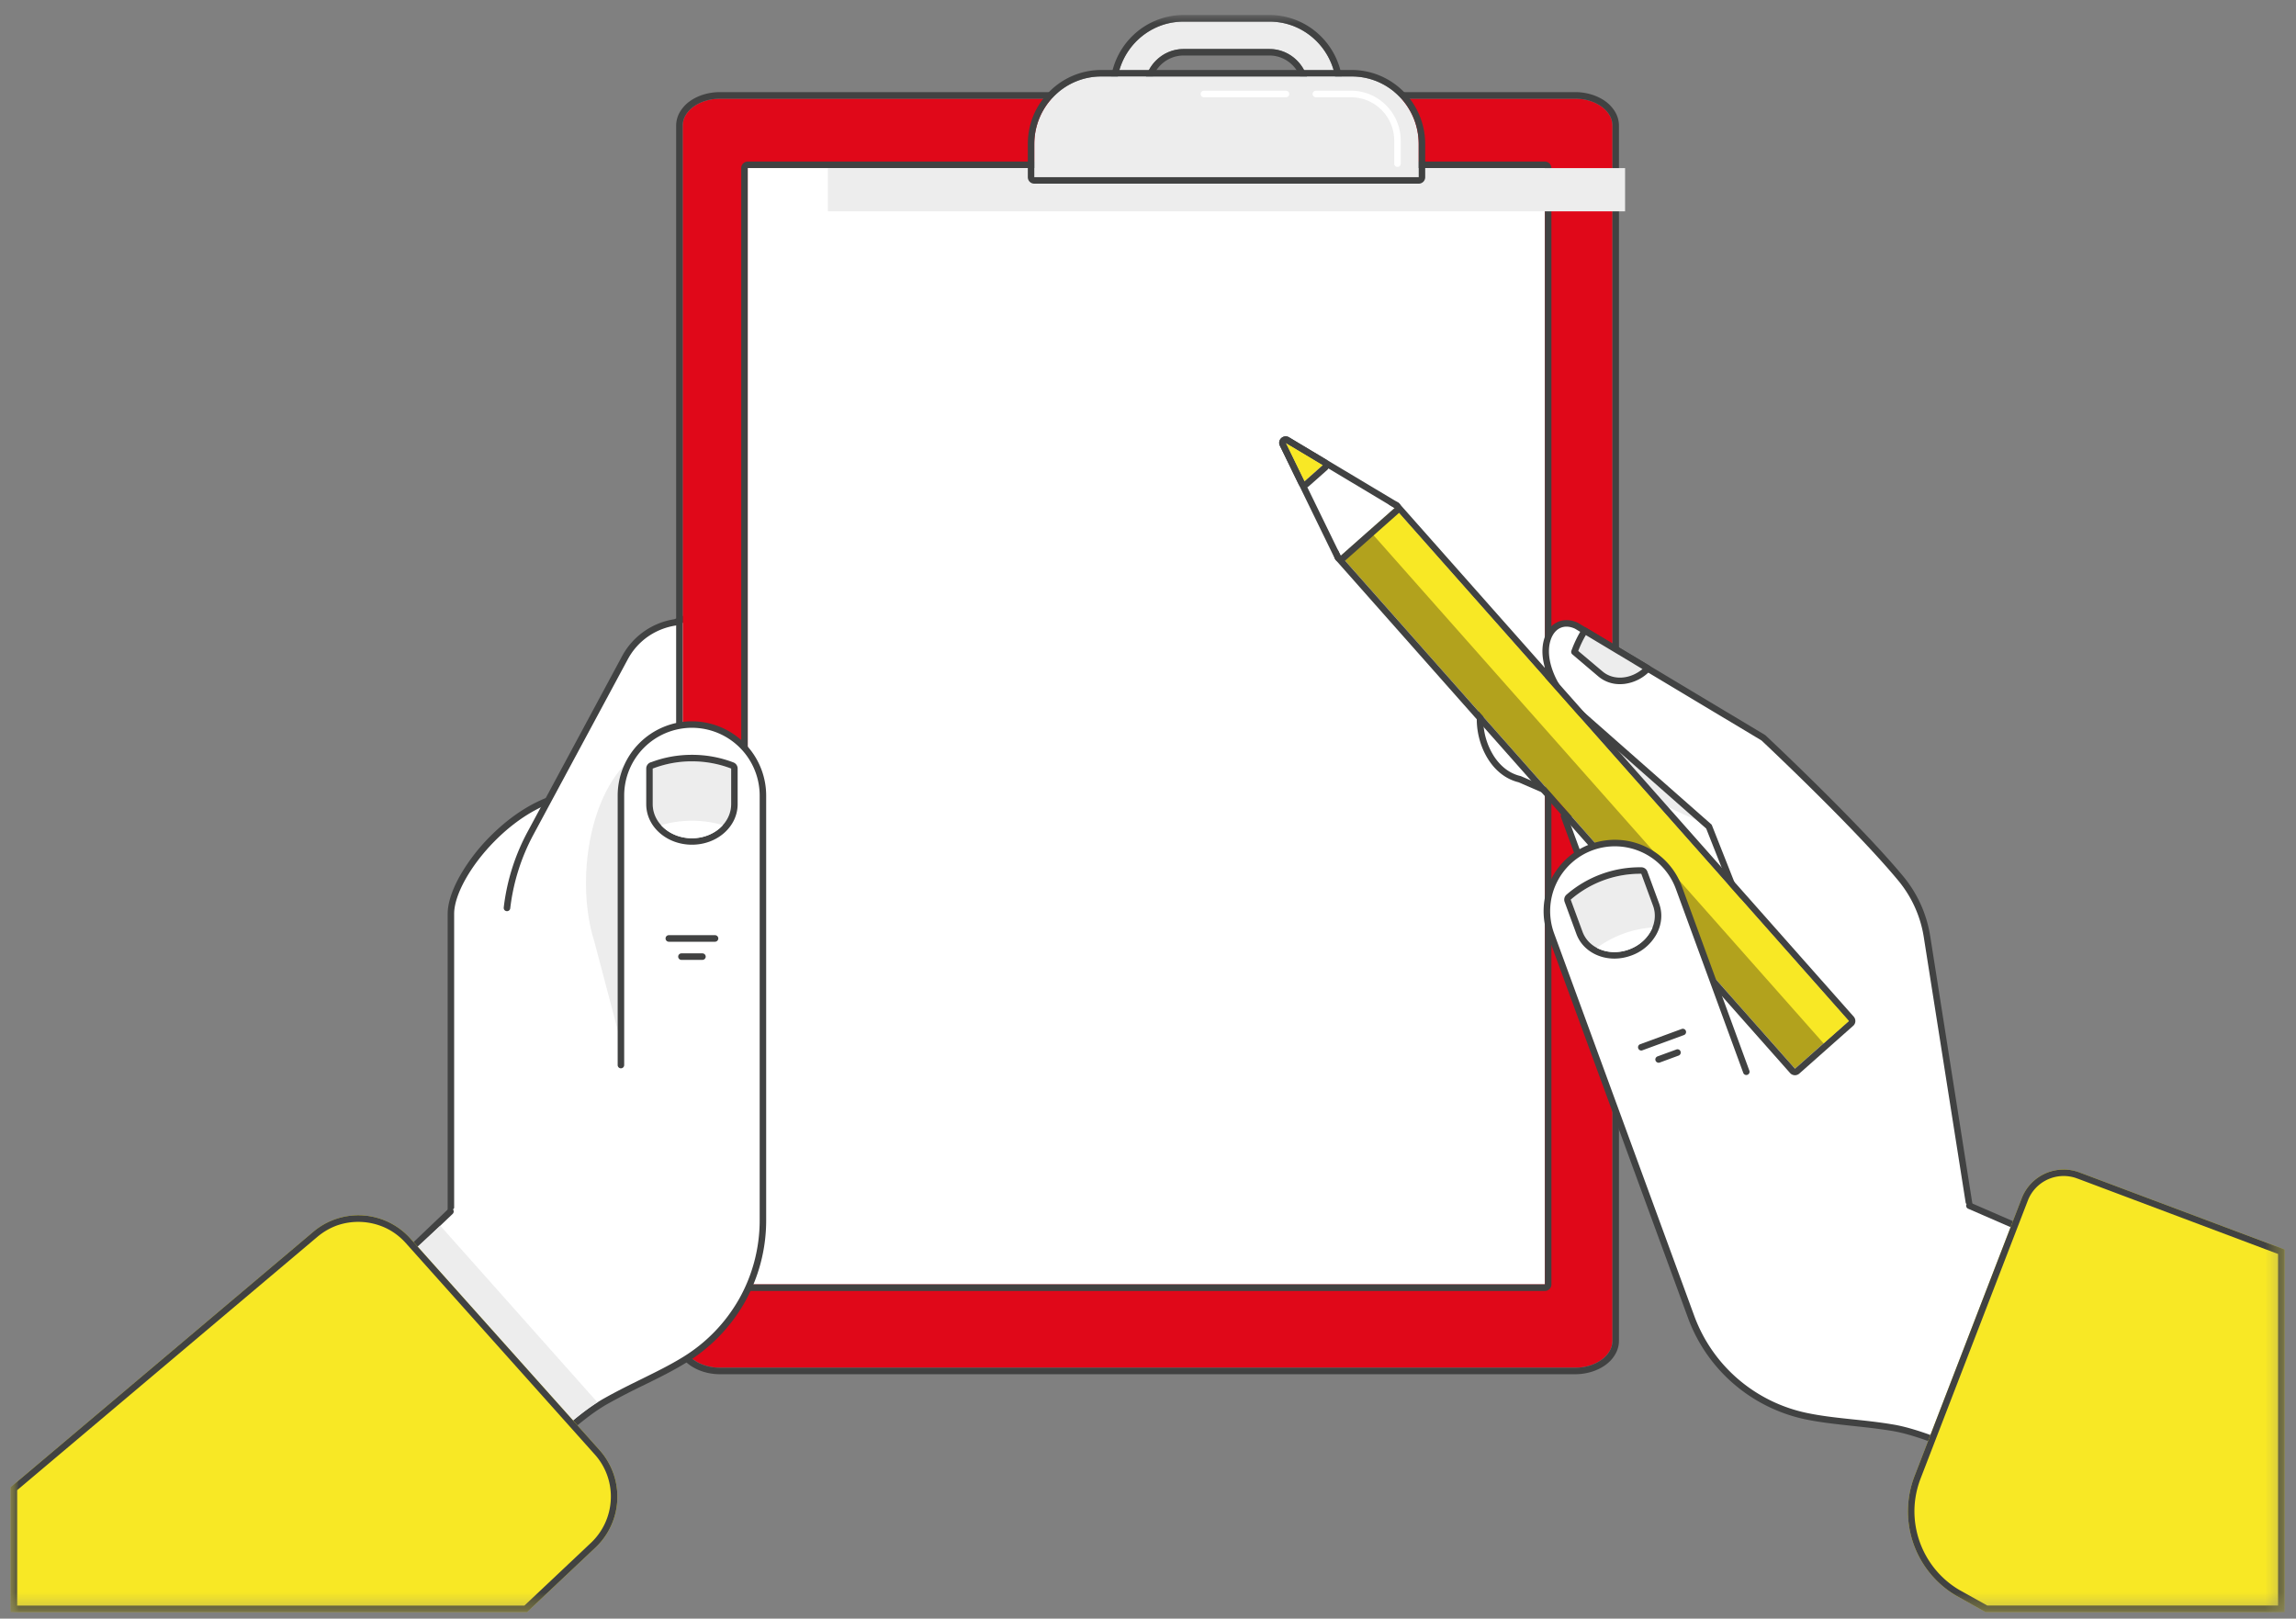 <svg xmlns="http://www.w3.org/2000/svg" xmlns:xlink="http://www.w3.org/1999/xlink" width="139" height="98" viewBox="0 0 139 98">
    <rect x="0" y="0" width="139" height="98" fill="#808080" stroke="none"/>
    <defs>
        <path id="a" d="M0 96.692h137.67V.002H0z"/>
    </defs>
    <g fill="none" fill-rule="evenodd" transform="translate(.64 .912)">
        <path fill="#FFF" d="M26.657 54.419c0-2.432 4.059-7.272 7.928-7.272l5.398 3.893v29.447H26.657V54.419z"/>
        <path fill="#414242" d="M39.787 80.29H26.854V54.418c0-1.15.986-2.923 2.457-4.408 1.655-1.67 3.548-2.64 5.213-2.665l5.263 3.796v29.15zm.31-29.412L34.7 46.99a.194.194 0 0 0-.111-.04c-1.782 0-3.806 1.015-5.559 2.782a11.297 11.297 0 0 0-1.85 2.427c-.47.85-.718 1.632-.718 2.258V80.49c0 .106.088.194.194.194h13.33a.195.195 0 0 0 .195-.194V51.038a.196.196 0 0 0-.083-.16z"/>
        <path fill="#FFF" d="M45.544 34.73l-5.316 2.04a4.164 4.164 0 0 0-3.039 2.14l-5.713 10.631a12.673 12.673 0 0 0-1.422 4.52L36.29 81.27l3.452-6.588 3.112-19.344 3.941-15.432-2.039 2.038.787-7.213z"/>
        <path fill="#414242" d="M46.895 39.735a.205.205 0 0 0-.238.029l-1.64 1.645.723-6.655a.208.208 0 0 0-.078-.18.19.19 0 0 0-.189-.024l-5.296 2.03a4.344 4.344 0 0 0-3.16 2.242l-5.714 10.621a12.79 12.79 0 0 0-1.447 4.593c-.01.111.064.208.175.218a.196.196 0 0 0 .219-.17 12.485 12.485 0 0 1 1.398-4.451l5.718-10.627a3.963 3.963 0 0 1 1.204-1.364 4.02 4.02 0 0 1 1.69-.68c.014 0 .024-.004.038-.009l5.015-1.922-.748 6.893a.2.2 0 0 0 .107.199c.078.034.17.02.228-.039l1.53-1.534-3.763 14.743c-.005.005-.005.01-.005.015l-3.111 19.315-3.432 6.558a.193.193 0 0 0 .082.263c.03.019.063.024.092.024.073 0 .141-.039.175-.107l3.452-6.583c.004-.019.014-.043.014-.058l3.117-19.34 3.937-15.427a.19.19 0 0 0-.093-.218"/>
        <path fill="#E00819" d="M94.716 5.062H42.954c-1.248 0-2.263.733-2.263 1.636V80.26c0 .903 1.015 1.636 2.263 1.636h51.762c1.248 0 2.262-.733 2.262-1.636V6.698c0-.903-1.014-1.636-2.262-1.636"/>
        <path fill="#414242" d="M96.98 80.262c0 .903-1.015 1.636-2.263 1.636H42.955c-1.252 0-2.267-.733-2.267-1.636V6.699c0-.903 1.015-1.636 2.267-1.636h51.762c1.248 0 2.263.733 2.263 1.636v73.563zm-.432-75.044c-.496-.354-1.146-.553-1.83-.553H42.954c-.69 0-1.34.199-1.835.553a2.166 2.166 0 0 0-.592.64 1.65 1.65 0 0 0-.233.84v73.564c0 .291.078.573.233.835.14.243.34.461.592.64.495.355 1.146.554 1.835.554h51.762c.685 0 1.335-.199 1.83-.553.253-.18.452-.398.593-.641a1.62 1.62 0 0 0 .233-.835V6.699a1.65 1.65 0 0 0-.233-.84 2.166 2.166 0 0 0-.592-.641z"/>
        <mask id="b" fill="#fff">
            <use xlink:href="#a"/>
        </mask>
        <path fill="#FFF" d="M44.626 76.852H92.89V9.264H44.626z" mask="url(#b)"/>
        <path fill="#414242" d="M44.626 76.852H92.89V9.264H44.626v67.588zM92.89 8.87H44.626a.399.399 0 0 0-.393.398v67.583c0 .218.18.398.393.398H92.89c.218 0 .393-.18.393-.398V9.269a.396.396 0 0 0-.393-.398z" mask="url(#b)"/>
        <path fill="#EDEDED" d="M49.48 11.885h48.263v-2.62H49.481zM76.211.395h-5.194c-2.238 0-4.054 1.83-4.054 4.092v1.447h1.665V4.487c0-1.34 1.068-2.432 2.389-2.432h5.194c1.316 0 2.388 1.092 2.388 2.432v1.447h1.66V4.487c0-2.262-1.81-4.092-4.048-4.092" mask="url(#b)"/>
        <path fill="#414242" d="M80.262 5.934h-1.665V4.487c0-1.34-1.068-2.432-2.384-2.432h-5.199c-1.315 0-2.388 1.093-2.388 2.432v1.447h-1.66V4.487c0-2.262 1.81-4.092 4.048-4.092h5.2c2.232 0 4.048 1.83 4.048 4.092v1.447zm-.908-4.621A4.449 4.449 0 0 0 77.942.35a4.403 4.403 0 0 0-1.729-.354h-5.199a4.427 4.427 0 0 0-3.145 1.316 4.483 4.483 0 0 0-.952 1.427 4.565 4.565 0 0 0-.35 1.747v1.447a.4.4 0 0 0 .399.398h1.66c.218 0 .393-.18.393-.398V4.487c0-1.126.898-2.038 1.995-2.038h5.2c1.097 0 1.99.912 1.99 2.038v1.447c0 .218.18.398.393.398h1.665c.218 0 .393-.18.393-.398V4.487c0-.606-.116-1.194-.35-1.747a4.483 4.483 0 0 0-.95-1.427z" mask="url(#b)"/>
        <path fill="#EDEDED" d="M81.198 3.717h-15.17c-2.237 0-4.053 1.83-4.053 4.093v2.005h23.272V7.81c0-2.262-1.81-4.093-4.049-4.093" mask="url(#b)"/>
        <path fill="#414242" d="M85.249 9.814H61.977V7.81c0-2.257 1.816-4.092 4.053-4.092H81.2c2.233 0 4.049 1.835 4.049 4.092v2.005zM84.34 4.64a4.449 4.449 0 0 0-1.412-.96 4.403 4.403 0 0 0-1.729-.355H66.03a4.409 4.409 0 0 0-3.145 1.315 4.58 4.58 0 0 0-.957 1.428 4.554 4.554 0 0 0-.344 1.742v2.005c0 .219.175.393.393.393h23.272a.392.392 0 0 0 .393-.393V7.81a4.47 4.47 0 0 0-.35-1.742 4.483 4.483 0 0 0-.95-1.428z" mask="url(#b)"/>
        <path fill="#FFF" d="M77.21 4.58h-4.962a.199.199 0 0 0 0 .399h4.961a.203.203 0 0 0 .2-.2.203.203 0 0 0-.2-.198M81.16 4.58h-2.136a.203.203 0 0 0-.199.2c0 .106.092.199.2.199h2.135c1.437 0 2.607 1.18 2.607 2.63V9c0 .106.087.193.194.193a.196.196 0 0 0 .2-.194V7.61c0-1.67-1.35-3.03-3-3.03" mask="url(#b)"/>
        <path fill="#EDEDED" d="M39.685 45.322l.49-1.398c-4.733.32-6.233 7.742-4.84 12.145l3.549 13.466 3.762 3.33 1.68-23.611a4.299 4.299 0 0 0-4.641-3.932" mask="url(#b)"/>
        <path fill="#FFF" d="M41.25 42.956a4.3 4.3 0 0 0-4.302 4.301v16.316l-10.315 8.864-9.976 9.514L27.599 92.54l4.359-5.228s2.214-2.335 4.068-3.384c1.728-.976 3.286-1.592 4.786-2.51a9.887 9.887 0 0 0 4.738-8.441V47.257a4.3 4.3 0 0 0-4.3-4.301" mask="url(#b)"/>
        <path fill="#414242" d="M41.25 42.759a4.5 4.5 0 0 0-4.496 4.495v16.32c0 .107.087.195.194.195a.196.196 0 0 0 .2-.194v-16.32a4.106 4.106 0 0 1 4.101-4.103 4.106 4.106 0 0 1 4.102 4.102v25.719c0 1.694-.442 3.359-1.277 4.815a9.777 9.777 0 0 1-3.364 3.461c-.805.496-1.63.898-2.495 1.326-.733.359-1.49.733-2.286 1.18-1.86 1.048-4.024 3.325-4.117 3.422 0 0-.005.004-.005.01l-4.223 5.062-10.64-10.296 9.825-9.374a.204.204 0 0 0 .004-.281.204.204 0 0 0-.281-.005l-9.971 9.515a.206.206 0 0 0 0 .286l10.942 10.587a.19.19 0 0 0 .136.054h.005a.202.202 0 0 0 .145-.073l4.355-5.218c.111-.117 2.252-2.345 4.019-3.345a40.817 40.817 0 0 1 2.262-1.17c.879-.432 1.709-.84 2.53-1.345a10.168 10.168 0 0 0 3.504-3.602 10.092 10.092 0 0 0 1.325-5.01V47.255a4.5 4.5 0 0 0-4.495-4.495" mask="url(#b)"/>
        <path fill="#EDEDED" d="M16.657 81.952L27.6 92.54l4.165-5.296s1.99-2.131 3.762-3.253l-9.514-10.694-9.355 8.655zM38.943 45.594l-.068.024v2.156c0 1.14 1.063 2.067 2.374 2.067 1.31 0 2.374-.927 2.374-2.067v-2.156a6.666 6.666 0 0 0-4.68-.024" mask="url(#b)"/>
        <path fill="#414242" d="M43.624 47.774c0 1.141-1.063 2.064-2.374 2.064-1.31 0-2.374-.923-2.374-2.064V45.62l.068-.024a6.583 6.583 0 0 1 2.306-.413c.81 0 1.617.146 2.374.437v2.155zm.14-2.524a6.998 6.998 0 0 0-2.514-.461c-.844 0-1.665.146-2.442.437l-.068.02a.4.4 0 0 0-.257.373v2.155c0 .666.291 1.292.83 1.758.52.451 1.209.699 1.937.699s1.418-.248 1.937-.7c.534-.465.83-1.091.83-1.757V45.62a.396.396 0 0 0-.252-.369z" mask="url(#b)"/>
        <path fill="#FFF" d="M39.379 49.045c.437.486 1.111.796 1.869.796.762 0 1.437-.31 1.874-.796a6.721 6.721 0 0 0-3.743 0" mask="url(#b)"/>
        <path fill="#414242" d="M42.648 55.708h-2.796a.199.199 0 0 0 0 .398h2.796a.203.203 0 0 0 .199-.199.203.203 0 0 0-.2-.199M41.884 56.81h-1.272a.196.196 0 0 0-.194.2c0 .106.088.194.194.194h1.272a.199.199 0 0 0 .2-.195.2.2 0 0 0-.2-.199" mask="url(#b)"/>
        <path fill="#F8E825" d="M24.211 74.08a4.226 4.226 0 0 0-5.883-.412L.002 89.134v7.558h31.263l4.145-3.908a4.233 4.233 0 0 0 .248-5.898L24.21 74.08z" mask="url(#b)"/>
        <path fill="#414242" d="M36.338 89.866a3.848 3.848 0 0 1-1.2 2.632l-4.029 3.8H.396v-6.985L18.58 73.968c.355-.296.753-.529 1.18-.684a3.928 3.928 0 0 1 2.84.102c.504.218.946.543 1.32.956l11.442 12.801a3.806 3.806 0 0 1 .976 2.723zM24.21 74.08a4.226 4.226 0 0 0-5.883-.413L.002 89.133v7.559h31.263l4.145-3.908a4.233 4.233 0 0 0 .248-5.898L24.21 74.08z" mask="url(#b)"/>
        <path fill="#FFF" d="M94.045 48.498l7.675 20.942 10.99-4.025-7.675-20.946z" mask="url(#b)"/>
        <path fill="#414242" d="M101.836 69.188l-7.538-20.573 10.616-3.893 7.544 20.578-10.622 3.888zm3.384-24.781a.203.203 0 0 0-.253-.122l-10.99 4.03a.196.196 0 0 0-.116.252l7.674 20.942a.191.191 0 0 0 .102.111c.025.01.054.02.083.02a.171.171 0 0 0 .068-.015l10.985-4.024a.208.208 0 0 0 .122-.257l-7.675-20.937z" mask="url(#b)"/>
        <path fill="#FFF" d="M92.06 41.813a14.186 14.186 0 0 0-1.821-.281 1.162 1.162 0 0 0-1.277 1.175c.024 1.563.913 3.203 2.398 3.558l8.942 3.878 4.058 7.894-1.956-13.908-10.345-2.316z" mask="url(#b)"/>
        <path fill="#414242" d="M100.478 50.053a.2.2 0 0 0-.097-.093l-8.942-3.878c-.014-.005-.024-.01-.034-.01-.82-.194-1.335-.777-1.626-1.238a4.142 4.142 0 0 1-.621-2.136.958.958 0 0 1 1.063-.97c.66.062 1.262.155 1.796.276l10.345 2.316a.196.196 0 0 0 .237-.146.203.203 0 0 0-.15-.238l-10.345-2.315a16.083 16.083 0 0 0-1.844-.287 1.377 1.377 0 0 0-1.063.355 1.362 1.362 0 0 0-.433 1.019c.025 1.563.903 3.345 2.53 3.743l8.869 3.844 4.019 7.83a.199.199 0 0 0 .175.107.21.21 0 0 0 .092-.02c.092-.053.136-.169.083-.266l-4.054-7.893z" mask="url(#b)"/>
        <path fill="#EDEDED" d="M92.927 42.008c1.524 1.432.582 1.69 1.99 2.869 1.534 1.277 6.417 3.636 8.194 4.291l-.704-5.039-9.48-2.121z" mask="url(#b)"/>
        <path fill="#FFF" d="M114.428 52.271c-2.69-3.247-8.311-8.514-8.311-8.514L94.811 36.98c-.86-.403-1.64.034-1.835 1.087-.252 1.393.762 3.131 1.816 3.99l8.029 7.078 2.966 7.505-5.675 4.568 8.456 20.53 10.02-9.651-2.568-16.296a7.307 7.307 0 0 0-1.592-3.52" mask="url(#b)"/>
        <path fill="#414242" d="M116.213 55.758a7.479 7.479 0 0 0-1.631-3.612c-2.67-3.223-8.277-8.48-8.33-8.529a.211.211 0 0 0-.035-.029l-11.305-6.777c-.005-.005-.01-.005-.015-.01-.451-.213-.913-.223-1.296-.024-.418.214-.709.66-.82 1.258-.156.864.15 1.738.436 2.315.355.719.88 1.398 1.447 1.86l7.99 7.043 2.947 7.461c.039.102.155.15.257.112a.199.199 0 0 0 .112-.257l-2.966-7.505a.172.172 0 0 0-.054-.078l-8.029-7.073c0-.005-.005-.005-.005-.005-.524-.427-1.014-1.063-1.35-1.733-.256-.524-.533-1.31-.397-2.072.087-.471.306-.816.612-.976.276-.14.597-.131.936.029L106 43.918c.325.306 5.694 5.36 8.277 8.48a7.087 7.087 0 0 1 1.548 3.423l2.554 16.194-9.738 9.38-8.345-20.263a.2.2 0 0 0-.257-.107.204.204 0 0 0-.107.262l8.456 20.525c.03.063.078.106.141.12.015 0 .03.006.044.006.048 0 .097-.02.136-.058l10.02-9.651a.189.189 0 0 0 .053-.175l-2.568-16.296z" mask="url(#b)"/>
        <path fill="#E0F1F9" d="M114.394 85.42c.782.17 2.408.772 2.408.772l2.699-1.99 4.549-3.093 6.65-3.747-11.272-4.704-5.034 12.762z" mask="url(#b)"/>
        <path fill="#EDEDED" d="M94.678 38.561l1.578 1.335c.796.675 2.048.515 2.864-.33l-3.82-2.291a6.288 6.288 0 0 0-.622 1.286" mask="url(#b)"/>
        <path fill="#414242" d="M96.382 39.744L94.907 38.5c.126-.33.276-.65.46-.961l3.428 2.058c-.743.622-1.762.7-2.413.146m2.84-.35l-3.82-2.29a.2.2 0 0 0-.267.062c-.267.423-.48.87-.646 1.33a.2.2 0 0 0 .063.214l1.573 1.335a2 2 0 0 0 1.306.466c.092 0 .18-.005.272-.015a2.592 2.592 0 0 0 1.558-.796.182.182 0 0 0 .054-.16.199.199 0 0 0-.093-.146" mask="url(#b)"/>
        <path fill="#B2A21D" d="M80.528 32.738l27.5 31.053 3.262-2.888-27.5-31.054z" mask="url(#b)"/>
        <path fill="#414242" d="M108.028 63.793l-27.5-31.054 3.262-2.893 27.5 31.059-3.262 2.888zM84.086 29.589a.396.396 0 0 0-.296-.136.376.376 0 0 0-.258.102l-3.267 2.888a.402.402 0 0 0-.034.559l27.5 31.053a.398.398 0 0 0 .559.034l3.262-2.893a.382.382 0 0 0 .131-.267.404.404 0 0 0-.097-.286l-27.5-31.054z" mask="url(#b)"/>
        <path fill="#F8E825" d="M82.26 31.206l27.5 31.054 1.53-1.354-27.5-31.059z" mask="url(#b)"/>
        <path fill="#FFF" d="M105.082 63.976l-4.083-11.146a4.125 4.125 0 0 0-5.291-2.452 4.125 4.125 0 0 0-2.452 5.292l8.486 23.14a9.467 9.467 0 0 0 7.048 6.035c1.65.33 3.253.368 5.131.68.743.12 1.583.388 2.355.67 1.32.485 14.422-8.836 14.422-8.836l-12.112-5.272-13.504-8.111z" mask="url(#b)"/>
        <path fill="#414242" d="M130.78 77.18l-12.116-5.27a.194.194 0 0 0-.258.101.198.198 0 0 0 .102.257L130.3 77.4c-.87.617-3.607 2.54-6.423 4.398-1.995 1.316-3.64 2.34-4.888 3.054-.738.417-1.34.728-1.791.922-.656.282-.826.248-.855.238-.927-.34-1.733-.573-2.388-.68-.864-.145-1.67-.228-2.447-.31-.922-.097-1.791-.19-2.68-.37a9.327 9.327 0 0 1-4.17-2.004 9.26 9.26 0 0 1-2.732-3.903l-8.48-23.146a3.924 3.924 0 0 1 2.334-5.034 3.934 3.934 0 0 1 5.034 2.335l4.083 11.146c.038.102.15.155.252.116a.194.194 0 0 0 .117-.252l-4.083-11.146a4.32 4.32 0 0 0-5.539-2.568 4.326 4.326 0 0 0-2.573 5.54l8.48 23.145a9.666 9.666 0 0 0 2.855 4.068 9.724 9.724 0 0 0 4.345 2.092c.903.18 1.786.272 2.718.374.772.083 1.568.165 2.423.306.63.102 1.412.325 2.315.66a.62.62 0 0 0 .19.03c.335 0 1.038-.224 2.786-1.22 1.257-.713 2.908-1.742 4.908-3.062a261.649 261.649 0 0 0 6.723-4.607.2.2 0 0 0 .083-.18.203.203 0 0 0-.117-.16" mask="url(#b)"/>
        <path fill="#EDEDED" d="M98.724 51.992h-.068a6.415 6.415 0 0 0-4.204 1.567l.714 1.937c.374 1.03 1.636 1.51 2.816 1.078 1.18-.432 1.83-1.616 1.451-2.64l-.709-1.942z" mask="url(#b)"/>
        <path fill="#414242" d="M97.98 56.573c-.296.107-.592.16-.883.16-.87 0-1.65-.466-1.932-1.238l-.714-1.937a6.422 6.422 0 0 1 4.18-1.567h.092l.713 1.941c.374 1.025-.276 2.209-1.456 2.641zm1.112-4.718a.395.395 0 0 0-.37-.258h-.091a6.788 6.788 0 0 0-4.437 1.66.401.401 0 0 0-.112.437l.714 1.942c.165.452.48.835.907 1.102.403.253.889.388 1.394.388.344 0 .689-.063 1.019-.184a2.831 2.831 0 0 0 1.52-1.277c.33-.602.388-1.262.17-1.869l-.714-1.941z" mask="url(#b)"/>
        <path fill="#FFF" d="M97.98 56.573c.685-.252 1.19-.752 1.422-1.33a6.43 6.43 0 0 0-3.364 1.233c.549.291 1.258.35 1.942.097" mask="url(#b)"/>
        <path fill="#414242" d="M101.17 61.387l-2.514.923a.196.196 0 0 0-.117.252c.03.078.102.131.185.131a.19.19 0 0 0 .068-.015l2.514-.922a.196.196 0 0 0 .117-.252.196.196 0 0 0-.253-.117M100.848 62.63l-1.14.417c-.103.039-.16.15-.122.252a.201.201 0 0 0 .252.122l1.146-.423a.196.196 0 0 0 .116-.252.196.196 0 0 0-.252-.117" mask="url(#b)"/>
        <path fill="#F8E825" d="M121.766 71.613l-6.5 16.85a5.921 5.921 0 0 0 2.495 7.218l1.806 1.01h18.102V74.739l-12.393-4.655a2.712 2.712 0 0 0-3.51 1.529" mask="url(#b)"/>
        <path fill="#414242" d="M137.275 96.297h-17.602l-1.714-.956a5.49 5.49 0 0 1-1.475-1.282 5.559 5.559 0 0 1-1.224-3.539c.01-.655.136-1.3.374-1.917l6.5-16.85a2.324 2.324 0 0 1 3-1.306h.005l12.136 4.564v21.286zm-12.98-26.398a2.72 2.72 0 0 0-2.53 1.713l-6.5 16.85a5.921 5.921 0 0 0 2.495 7.219l1.806 1.01h18.102V74.738l-12.393-4.656a2.698 2.698 0 0 0-.98-.184z" mask="url(#b)"/>
        <path fill="#FFF" d="M80.528 32.738l3.262-2.889-6.593-3.946z" mask="url(#b)"/>
        <path fill="#414242" d="M80.528 32.738l-3.33-6.835 6.592 3.946-3.262 2.889zm3.466-3.229l-6.598-3.946a.407.407 0 0 0-.199-.054.39.39 0 0 0-.354.563l3.33 6.84c.054.112.156.19.277.214.029.005.053.01.078.01.097 0 .189-.04.262-.102l3.262-2.889a.395.395 0 0 0-.058-.636z" mask="url(#b)"/>
        <path fill="#F8E825" d="M78.332 28.234l1.112-.985-2.248-1.345z" mask="url(#b)"/>
        <path fill="#414242" d="M78.332 28.234l-1.136-2.33 2.248 1.345-1.112.985zm1.316-1.32l-2.248-1.35a.395.395 0 0 0-.204-.058.405.405 0 0 0-.267.107.393.393 0 0 0-.087.46l1.136 2.336c.053.112.155.19.277.213.029.005.053.005.077.005.097 0 .19-.034.263-.097l1.111-.985a.391.391 0 0 0-.058-.631z" mask="url(#b)"/>
    </g>
</svg>
